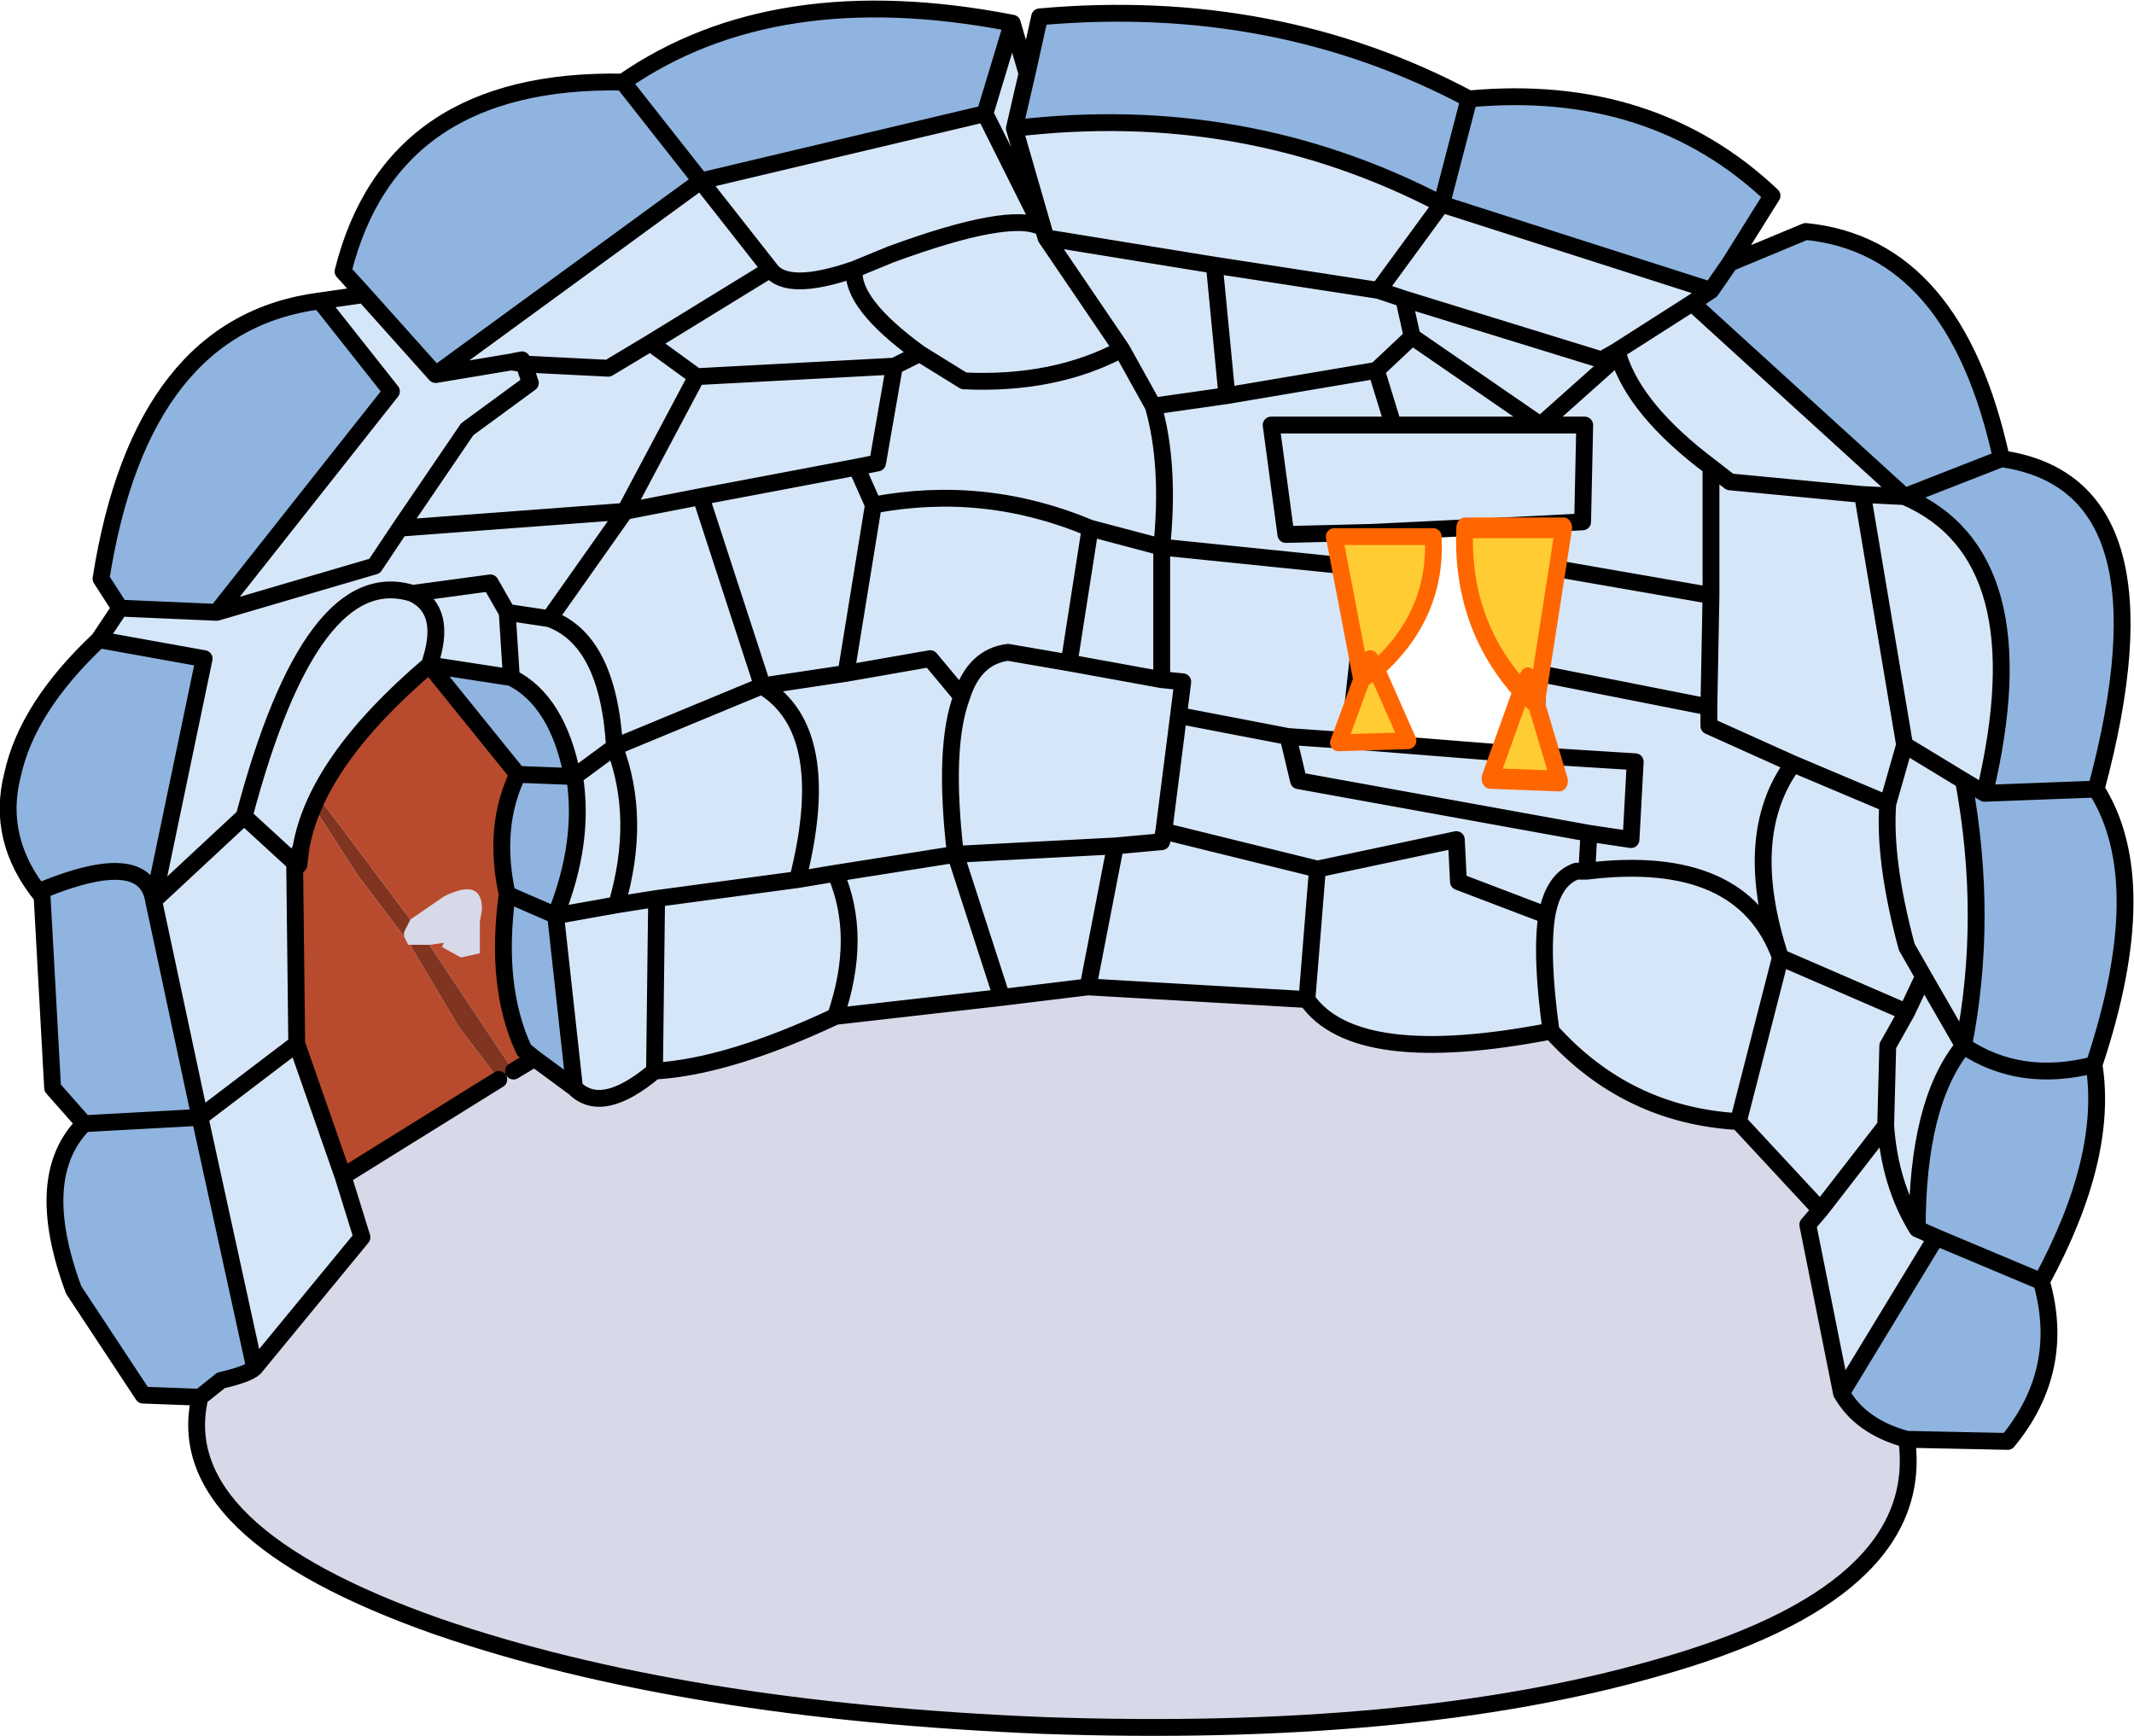 <?xml version="1.0" encoding="UTF-8" standalone="no"?>
<svg xmlns:xlink="http://www.w3.org/1999/xlink" height="41.25px" width="50.7px" xmlns="http://www.w3.org/2000/svg">
  <g transform="matrix(1.0, 0.0, 0.0, 1.0, 25.35, 20.65)">
    <use height="41.25" transform="matrix(1.0, 0.0, 0.0, 1.0, -25.35, -20.65)" width="50.7" xlink:href="#shape0"/>
    <use height="5.3" transform="matrix(1.0, 0.0, 0.0, 1.0, 6.15, -8.1)" width="2.75" xlink:href="#sprite0"/>
    <use height="5.3" transform="matrix(-1.0, 0.0, 0.0, 1.228, 12.0, -8.354)" width="2.75" xlink:href="#sprite0"/>
  </g>
  <defs>
    <g id="shape0" transform="matrix(1.0, 0.0, 0.0, 1.0, 25.35, 20.65)">
      <path d="M-0.95 -18.9 L-0.65 -20.25 Q4.95 -20.75 9.55 -18.3 13.9 -18.7 16.75 -16.0 L15.75 -14.4 17.55 -15.15 Q21.1 -14.8 22.2 -9.75 26.4 -9.15 24.45 -1.9 25.85 0.3 24.4 4.65 24.75 6.85 23.15 9.8 23.75 11.9 22.35 13.6 L19.95 13.55 Q18.85 13.25 18.4 12.45 L20.65 8.75 23.15 9.8 20.65 8.75 20.2 8.55 Q20.2 5.55 21.3 4.2 21.9 1.15 21.3 -2.1 L21.8 -1.8 Q23.15 -7.45 19.9 -8.85 L14.85 -13.45 15.3 -13.75 15.75 -14.4 15.3 -13.75 8.9 -15.8 Q4.2 -18.25 -1.25 -17.6 L-0.95 -18.9 M-20.6 12.55 L-21.95 12.5 -23.6 10.0 Q-24.6 7.3 -23.35 6.05 L-24.1 5.2 -24.35 0.65 Q-25.45 -0.7 -25.05 -2.25 -24.7 -3.85 -23.0 -5.45 L-20.5 -5.0 -21.7 0.75 -20.6 5.9 -23.35 6.05 -20.6 5.9 -19.3 11.85 Q-19.45 12.0 -20.1 12.15 L-20.6 12.55 M-22.5 -6.2 L-22.95 -6.9 Q-22.0 -12.95 -17.75 -13.5 L-16.05 -11.35 -20.2 -6.1 -22.5 -6.2 M-16.7 -13.65 L-17.2 -14.2 Q-16.05 -18.8 -10.55 -18.7 -6.95 -21.2 -1.3 -20.1 L-1.95 -17.95 -8.7 -16.35 -15.0 -11.75 -16.7 -13.65 M9.55 -18.3 L8.9 -15.8 9.55 -18.3 M22.2 -9.75 L19.9 -8.85 22.2 -9.75 M24.45 -1.9 L21.8 -1.8 24.45 -1.9 M24.4 4.65 Q22.65 5.1 21.3 4.2 22.65 5.1 24.4 4.65 M-10.55 -18.7 L-8.7 -16.35 -10.55 -18.7 M-12.65 4.5 L-12.9 4.3 Q-13.6 2.8 -13.3 0.6 -13.65 -1.0 -13.05 -2.25 L-15.15 -4.85 -13.2 -4.55 Q-12.1 -4.0 -11.75 -2.2 L-11.7 -2.2 Q-11.45 -0.65 -12.15 1.1 L-11.7 5.2 -12.65 4.5 M-11.75 -2.2 L-13.05 -2.25 -11.75 -2.2 M-12.15 1.1 L-13.3 0.6 -12.15 1.1 M-24.35 0.65 L-24.35 0.5 Q-21.9 -0.5 -21.7 0.75 -21.9 -0.5 -24.35 0.5 L-24.35 0.65" fill="#8fb4df" fill-rule="evenodd" stroke="none"/>
      <path d="M-23.0 -5.45 L-22.5 -6.2 -20.2 -6.1 -16.05 -11.35 -17.75 -13.5 -16.7 -13.65 -15.0 -11.75 -8.7 -16.35 -7.05 -14.25 -9.9 -12.5 -10.9 -11.9 -12.9 -12.0 -10.9 -11.9 -9.9 -12.5 -7.05 -14.25 -8.7 -16.35 -1.95 -17.95 -1.3 -20.1 -0.95 -18.9 -1.25 -17.6 Q4.2 -18.25 8.9 -15.8 L7.4 -13.75 8.0 -13.55 8.2 -12.65 7.35 -11.85 3.8 -11.25 3.5 -14.35 7.4 -13.75 3.5 -14.35 3.8 -11.25 7.35 -11.85 8.2 -12.65 8.0 -13.55 7.4 -13.75 8.9 -15.8 15.3 -13.75 14.85 -13.45 19.9 -8.85 18.9 -8.9 15.75 -9.2 15.3 -9.55 Q13.5 -10.9 13.1 -12.2 L13.05 -12.3 14.85 -13.45 13.05 -12.3 13.1 -12.2 Q13.5 -10.9 15.3 -9.55 L15.75 -9.2 18.9 -8.9 19.9 -8.85 Q23.15 -7.45 21.8 -1.8 L21.3 -2.1 Q21.9 1.15 21.3 4.2 L20.35 2.55 19.95 1.85 Q19.4 -0.2 19.5 -1.55 L19.9 -2.95 21.3 -2.1 19.9 -2.95 19.5 -1.55 Q19.4 -0.2 19.95 1.85 L20.35 2.55 21.3 4.2 Q20.2 5.55 20.2 8.55 L20.65 8.75 18.4 12.45 17.6 8.45 17.9 8.1 15.95 6.0 Q13.3 5.85 11.5 3.85 11.25 2.05 11.4 1.1 L9.3 0.3 9.25 -0.7 5.95 0.0 2.3 -0.9 2.65 -3.65 5.25 -3.15 5.5 -2.1 12.4 -0.85 12.35 0.05 12.1 0.05 Q11.55 0.25 11.4 1.1 11.55 0.25 12.1 0.05 L12.35 0.05 12.4 -0.85 5.5 -2.1 5.25 -3.15 2.65 -3.65 2.3 -0.9 2.25 -0.65 1.15 -0.55 0.5 2.8 1.15 -0.55 2.25 -0.65 2.3 -0.9 5.95 0.0 9.25 -0.7 9.3 0.3 11.4 1.1 Q11.25 2.05 11.5 3.85 6.85 4.75 5.7 3.1 L0.5 2.8 -1.55 3.05 -5.5 3.5 Q-8.05 4.7 -9.8 4.8 -11.05 5.85 -11.7 5.2 L-12.15 1.1 -12.1 1.1 -10.7 0.85 Q-10.1 -1.2 -10.75 -2.9 L-11.7 -2.2 -10.75 -2.9 Q-10.9 -5.45 -12.3 -5.95 L-13.3 -6.1 -13.2 -4.55 -13.3 -6.1 -13.7 -6.8 -15.55 -6.55 Q-14.7 -6.15 -15.15 -4.85 -17.85 -2.55 -18.2 -0.5 L-18.35 -0.15 -19.55 -1.25 -21.7 0.75 -20.5 -5.0 -23.0 -5.45 M7.35 -11.85 L7.75 -10.55 4.85 -10.55 5.2 -7.95 7.25 -8.0 5.2 -7.95 4.85 -10.55 7.75 -10.55 7.35 -11.85 M11.3 -8.2 L7.25 -8.0 7.15 -7.15 2.25 -7.65 0.55 -8.1 Q-1.95 -9.15 -4.6 -8.65 L-5.0 -9.55 -4.5 -9.65 -4.1 -11.95 -3.5 -12.25 -2.45 -11.6 Q-0.3 -11.5 1.3 -12.35 L2.05 -11.0 Q2.45 -9.6 2.25 -7.65 2.45 -9.6 2.05 -11.0 L1.3 -12.35 Q-0.3 -11.5 -2.45 -11.6 L-3.5 -12.25 -4.1 -11.95 -4.5 -9.65 -5.0 -9.55 -4.6 -8.65 Q-1.95 -9.15 0.55 -8.1 L2.25 -7.65 7.15 -7.15 6.7 -3.05 11.1 -2.7 11.2 -4.65 11.3 -8.2 12.25 -8.25 12.3 -10.55 11.25 -10.55 7.75 -10.55 11.25 -10.55 12.3 -10.55 12.25 -8.25 11.3 -8.2 M2.05 -11.0 L3.8 -11.25 2.05 -11.0 M6.7 -3.05 L5.25 -3.15 6.7 -3.05 M2.65 -3.65 L2.75 -4.45 2.25 -4.5 0.05 -4.9 0.55 -8.1 0.05 -4.9 2.25 -4.5 2.25 -7.65 2.25 -4.5 2.75 -4.45 2.65 -3.65 M5.95 0.0 L5.7 3.1 5.95 0.0 M11.2 -4.65 L15.25 -3.85 15.25 -3.4 17.25 -2.5 Q16.0 -0.8 16.95 2.1 16.05 -0.4 12.35 0.05 16.05 -0.4 16.95 2.1 16.0 -0.8 17.25 -2.5 L15.25 -3.4 15.25 -3.85 11.2 -4.65 M12.4 -0.85 L13.4 -0.7 13.5 -2.55 11.1 -2.7 13.5 -2.55 13.4 -0.7 12.4 -0.85 M8.0 -13.55 L12.7 -12.1 13.05 -12.3 12.7 -12.1 8.0 -13.55 M13.1 -12.2 L11.25 -10.55 8.2 -12.65 11.25 -10.55 13.1 -12.2 M15.3 -9.55 L15.3 -6.5 11.85 -7.1 15.3 -6.5 15.3 -9.55 M15.3 -6.5 L15.25 -3.85 15.3 -6.5 M18.9 -8.9 L19.9 -2.95 18.9 -8.9 M17.25 -2.5 L19.5 -1.55 17.25 -2.5 M16.95 2.1 L15.95 6.0 16.95 2.1 19.95 3.4 20.35 2.55 19.95 3.4 16.95 2.1 M19.95 3.4 L19.5 4.2 19.45 6.1 17.9 8.1 19.45 6.1 19.5 4.2 19.95 3.4 M19.45 6.1 Q19.55 7.5 20.2 8.55 19.55 7.5 19.45 6.1 M-13.2 -12.05 L-15.0 -11.75 -13.2 -12.05 -12.9 -12.0 -12.95 -12.1 -13.2 -12.05 M-7.05 -14.25 Q-6.65 -13.7 -5.05 -14.25 L-4.2 -14.6 Q-1.35 -15.65 -0.6 -15.25 L-1.95 -17.95 -0.6 -15.25 Q-1.35 -15.65 -4.2 -14.6 L-5.05 -14.25 Q-5.15 -13.45 -3.5 -12.25 -5.15 -13.45 -5.05 -14.25 -6.65 -13.7 -7.05 -14.25 M3.5 -14.35 L-0.5 -15.0 -1.25 -17.6 -0.5 -15.0 3.5 -14.35 M-12.9 -12.0 L-12.75 -11.55 -14.25 -10.45 -15.85 -8.1 -16.45 -7.2 -20.2 -6.1 -16.45 -7.2 -15.85 -8.1 -14.25 -10.45 -12.75 -11.55 -12.9 -12.0 M-21.7 0.75 L-19.55 -1.25 -18.35 -0.15 -18.3 4.15 -20.6 5.9 -18.3 4.15 -17.2 7.3 -16.75 8.75 -19.3 11.85 -20.6 5.9 -21.7 0.75 M-15.15 -4.85 Q-14.7 -6.15 -15.55 -6.55 L-13.7 -6.8 -13.3 -6.1 -12.3 -5.95 Q-10.9 -5.45 -10.75 -2.9 L-7.25 -4.35 Q-5.5 -3.3 -6.4 0.25 L-9.75 0.7 -10.7 0.85 -9.75 0.7 -6.4 0.25 Q-5.5 -3.3 -7.25 -4.35 L-10.75 -2.9 Q-10.1 -1.2 -10.7 0.85 L-12.1 1.1 -12.15 1.1 Q-11.45 -0.65 -11.7 -2.2 L-11.75 -2.2 Q-12.1 -4.0 -13.2 -4.55 L-15.15 -4.85 M-10.5 -8.5 L-8.7 -8.85 -5.0 -9.55 -8.7 -8.85 -7.3 -4.55 -7.25 -4.35 -5.25 -4.65 -4.6 -8.65 -5.25 -4.65 -7.25 -4.35 -7.3 -4.55 -8.7 -8.85 -10.5 -8.5 -12.3 -5.95 -10.5 -8.5 -15.85 -8.1 -10.5 -8.5 -8.8 -11.7 -10.5 -8.5 M-4.1 -11.95 L-8.8 -11.7 -9.9 -12.5 -8.8 -11.7 -4.1 -11.95 M-2.5 -4.1 L-3.25 -5.0 -5.25 -4.65 -3.25 -5.0 -2.5 -4.1 Q-2.2 -5.05 -1.4 -5.15 L0.05 -4.9 -1.4 -5.15 Q-2.2 -5.05 -2.5 -4.1 -2.95 -2.9 -2.65 -0.35 L1.15 -0.55 -2.65 -0.35 Q-2.95 -2.9 -2.5 -4.1 M-19.55 -1.25 Q-17.95 -7.3 -15.55 -6.55 -17.95 -7.3 -19.55 -1.25 M-6.4 0.25 L-5.5 0.1 Q-4.85 1.6 -5.5 3.5 -4.85 1.6 -5.5 0.1 L-6.4 0.25 M-9.8 4.8 L-9.75 0.7 -9.8 4.8 M1.3 -12.35 L-0.5 -15.0 1.3 -12.35 M-1.55 3.05 L-2.65 -0.35 -5.5 0.1 -2.65 -0.35 -1.55 3.05" fill="#d6e6f9" fill-rule="evenodd" stroke="none"/>
      <path d="M19.95 13.55 Q20.45 17.2 13.95 19.0 8.15 20.65 -0.55 20.35 -9.15 20.0 -14.95 18.0 -21.35 15.75 -20.6 12.55 L-20.1 12.15 Q-19.45 12.0 -19.3 11.85 L-16.75 8.75 -17.2 7.3 -13.5 5.0 -13.15 4.8 -12.65 4.5 -11.7 5.2 Q-11.05 5.85 -9.8 4.8 -8.05 4.7 -5.5 3.5 L-1.55 3.05 0.5 2.8 5.7 3.1 Q6.85 4.75 11.5 3.85 13.3 5.85 15.95 6.0 L17.9 8.1 17.6 8.45 18.4 12.45 Q18.85 13.25 19.95 13.55 M-15.6 1.2 L-14.8 0.65 Q-13.9 0.2 -13.9 0.95 L-13.95 1.25 -13.95 2.0 -14.4 2.1 -14.85 1.85 -14.8 1.75 -15.15 1.8 -15.6 1.8 -15.65 1.8 -15.75 1.6 -15.75 1.5 -15.6 1.2" fill="#d7d9e9" fill-rule="evenodd" stroke="none"/>
      <path d="M-18.35 -0.15 L-18.25 -0.1 -18.2 -0.5 Q-17.85 -2.55 -15.15 -4.85 L-13.05 -2.25 Q-13.65 -1.0 -13.3 0.6 -13.6 2.8 -12.9 4.3 L-12.65 4.5 -13.15 4.8 -15.15 1.8 -14.8 1.75 -14.85 1.85 -14.4 2.1 -13.95 2.0 -13.95 1.25 -13.9 0.95 Q-13.9 0.2 -14.8 0.65 L-15.6 1.2 -17.7 -1.6 -17.8 -1.6 -17.85 -1.4 -16.85 0.15 -15.75 1.6 -15.65 1.8 -15.6 1.8 -15.55 1.9 -14.45 3.75 -13.5 5.0 -17.2 7.3 -18.3 4.15 -18.35 -0.15" fill="#b84b2e" fill-rule="evenodd" stroke="none"/>
      <path d="M-15.75 1.6 L-16.85 0.15 -17.85 -1.4 -17.8 -1.6 -17.7 -1.6 -15.6 1.2 -15.75 1.5 -15.75 1.6 M-15.15 1.8 L-13.15 4.8 -13.5 5.0 -14.45 3.75 -15.55 1.9 -15.6 1.8 -15.15 1.8" fill="#813420" fill-rule="evenodd" stroke="none"/>
      <path d="M-0.95 -18.9 L-0.65 -20.25 Q4.95 -20.75 9.55 -18.3 13.9 -18.7 16.75 -16.0 L15.75 -14.4 17.55 -15.15 Q21.1 -14.8 22.2 -9.75 26.4 -9.15 24.45 -1.9 25.85 0.3 24.4 4.65 24.75 6.85 23.15 9.8 23.75 11.9 22.35 13.6 L19.95 13.55 Q20.45 17.2 13.95 19.0 8.15 20.65 -0.55 20.35 -9.15 20.0 -14.95 18.0 -21.35 15.75 -20.6 12.55 L-21.95 12.5 -23.6 10.0 Q-24.6 7.3 -23.35 6.05 L-24.1 5.2 -24.35 0.65 Q-25.45 -0.7 -25.05 -2.25 -24.7 -3.85 -23.0 -5.45 L-22.5 -6.2 -22.95 -6.9 Q-22.0 -12.95 -17.75 -13.5 L-16.7 -13.65 -17.2 -14.2 Q-16.05 -18.8 -10.55 -18.7 -6.95 -21.2 -1.3 -20.1 L-0.95 -18.9 -1.25 -17.6 Q4.2 -18.25 8.9 -15.8 L9.55 -18.3 M15.75 -14.4 L15.3 -13.75 14.85 -13.45 19.9 -8.85 22.2 -9.75 M7.4 -13.75 L3.5 -14.35 3.8 -11.25 7.35 -11.85 8.2 -12.65 8.0 -13.55 7.4 -13.75 8.9 -15.8 15.3 -13.75 M7.25 -8.0 L5.2 -7.95 4.85 -10.55 7.75 -10.55 7.35 -11.85 M7.15 -7.15 L7.25 -8.0 11.3 -8.2 12.25 -8.25 12.3 -10.55 11.25 -10.55 7.75 -10.55 M2.25 -7.65 Q2.45 -9.6 2.05 -11.0 L1.3 -12.35 Q-0.3 -11.5 -2.45 -11.6 L-3.5 -12.25 -4.1 -11.95 -4.5 -9.65 -5.0 -9.55 -4.6 -8.65 Q-1.95 -9.15 0.55 -8.1 L2.25 -7.65 7.15 -7.15 6.7 -3.05 11.1 -2.7 11.2 -4.65 11.3 -8.2 M3.8 -11.25 L2.05 -11.0 M2.3 -0.9 L5.95 0.0 9.25 -0.7 9.3 0.3 11.4 1.1 Q11.55 0.25 12.1 0.05 L12.35 0.05 12.4 -0.85 5.5 -2.1 5.25 -3.15 2.65 -3.65 2.3 -0.9 2.25 -0.65 1.15 -0.55 0.5 2.8 5.7 3.1 5.95 0.0 M0.55 -8.1 L0.05 -4.9 2.25 -4.5 2.25 -7.65 M2.25 -4.5 L2.75 -4.45 2.65 -3.65 M5.25 -3.15 L6.7 -3.05 M14.85 -13.45 L13.05 -12.3 13.1 -12.2 Q13.5 -10.9 15.3 -9.55 L15.75 -9.2 18.9 -8.9 19.9 -8.85 Q23.15 -7.45 21.8 -1.8 L24.45 -1.9 M11.85 -7.1 L15.3 -6.5 15.3 -9.55 M8.2 -12.65 L11.25 -10.55 13.1 -12.2 M13.05 -12.3 L12.7 -12.1 8.0 -13.55 M11.1 -2.7 L13.5 -2.55 13.4 -0.7 12.4 -0.85 M12.35 0.05 Q16.05 -0.4 16.95 2.1 16.0 -0.8 17.25 -2.5 L15.25 -3.4 15.25 -3.85 11.2 -4.65 M21.3 -2.1 L19.9 -2.95 19.5 -1.55 Q19.4 -0.2 19.95 1.85 L20.35 2.55 21.3 4.2 Q21.9 1.15 21.3 -2.1 L21.8 -1.8 M19.5 -1.55 L17.25 -2.5 M19.9 -2.95 L18.9 -8.9 M15.25 -3.85 L15.3 -6.5 M23.15 9.8 L20.65 8.75 18.4 12.45 Q18.85 13.25 19.95 13.55 M21.3 4.2 Q22.65 5.1 24.4 4.65 M16.95 2.1 L19.95 3.4 20.35 2.55 M17.9 8.1 L19.45 6.1 19.5 4.2 19.95 3.4 M15.95 6.0 L16.95 2.1 M11.4 1.1 Q11.25 2.05 11.5 3.85 13.3 5.85 15.95 6.0 L17.9 8.1 17.6 8.45 18.4 12.45 M20.2 8.55 Q19.55 7.5 19.45 6.1 M5.7 3.1 Q6.85 4.75 11.5 3.85 M20.65 8.75 L20.2 8.55 Q20.2 5.55 21.3 4.2 M-21.7 0.75 L-20.5 -5.0 -23.0 -5.45 M-12.9 -12.0 L-10.9 -11.9 -9.9 -12.5 -7.05 -14.25 -8.7 -16.35 -15.0 -11.75 -13.2 -12.05 -12.95 -12.1 -12.9 -12.0 -13.2 -12.05 M-1.25 -17.6 L-0.5 -15.0 3.5 -14.35 M-1.95 -17.95 L-0.6 -15.25 Q-1.35 -15.65 -4.2 -14.6 L-5.05 -14.25 Q-5.15 -13.45 -3.5 -12.25 M-5.05 -14.25 Q-6.65 -13.7 -7.05 -14.25 M-1.3 -20.1 L-1.95 -17.95 -8.7 -16.35 -10.55 -18.7 M-20.2 -6.1 L-16.45 -7.2 -15.85 -8.1 -14.25 -10.45 -12.75 -11.55 -12.9 -12.0 M-18.35 -0.15 L-18.25 -0.1 -18.2 -0.5 -18.35 -0.15 -19.55 -1.25 -21.7 0.75 -20.6 5.9 -18.3 4.15 -18.35 -0.15 M-13.15 4.8 L-12.65 4.5 -12.9 4.3 Q-13.6 2.8 -13.3 0.6 -13.65 -1.0 -13.05 -2.25 L-15.15 -4.85 Q-17.85 -2.55 -18.2 -0.5 M-13.2 -4.55 L-13.3 -6.1 -13.7 -6.8 -15.55 -6.55 Q-14.7 -6.15 -15.15 -4.85 L-13.2 -4.55 Q-12.1 -4.0 -11.75 -2.2 L-11.7 -2.2 -10.75 -2.9 Q-10.9 -5.45 -12.3 -5.95 L-13.3 -6.1 M-13.05 -2.25 L-11.75 -2.2 M-17.75 -13.5 L-16.05 -11.35 -20.2 -6.1 -22.5 -6.2 M-12.3 -5.95 L-10.5 -8.5 -15.85 -8.1 M-15.55 -6.55 Q-17.95 -7.3 -19.55 -1.25 M-5.0 -9.55 L-8.7 -8.85 -7.3 -4.55 -7.25 -4.35 -5.25 -4.65 -4.6 -8.65 M0.05 -4.9 L-1.4 -5.15 Q-2.2 -5.05 -2.5 -4.1 -2.95 -2.9 -2.65 -0.35 L1.15 -0.55 M-5.25 -4.65 L-3.25 -5.0 -2.5 -4.1 M-9.9 -12.5 L-8.8 -11.7 -4.1 -11.95 M-10.5 -8.5 L-8.8 -11.7 M-8.7 -8.85 L-10.5 -8.5 M-10.75 -2.9 Q-10.1 -1.2 -10.7 0.85 L-9.75 0.7 -6.4 0.25 Q-5.5 -3.3 -7.25 -4.35 L-10.75 -2.9 M-16.7 -13.65 L-15.0 -11.75 M0.5 2.8 L-1.55 3.05 -5.5 3.5 Q-8.05 4.7 -9.8 4.8 -11.05 5.85 -11.7 5.2 L-12.65 4.5 M-9.75 0.7 L-9.8 4.8 M-5.5 3.5 Q-4.85 1.6 -5.5 0.1 L-6.4 0.25 M-12.15 1.1 L-12.1 1.1 -10.7 0.85 M-13.5 5.0 L-17.2 7.3 -16.75 8.75 -19.3 11.85 Q-19.45 12.0 -20.1 12.15 L-20.6 12.55 M-13.3 0.6 L-12.15 1.1 Q-11.45 -0.65 -11.7 -2.2 M-12.15 1.1 L-11.7 5.2 M-17.2 7.3 L-18.3 4.15 M-21.7 0.75 Q-21.9 -0.5 -24.35 0.5 L-24.35 0.65 M-20.6 5.9 L-23.35 6.05 M-20.6 5.9 L-19.3 11.85 M-5.5 0.1 L-2.65 -0.35 -1.55 3.05 M-0.5 -15.0 L1.3 -12.35" fill="none" stroke="#000000" stroke-linecap="round" stroke-linejoin="round" stroke-width="0.4"/>
    </g>
    <g id="sprite0" transform="matrix(1.0, 0.0, 0.0, 1.0, 1.35, 2.65)">
      <use height="5.3" transform="matrix(1.0, 0.0, 0.0, 1.0, -1.35, -2.65)" width="2.75" xlink:href="#shape1"/>
    </g>
    <g id="shape1" transform="matrix(1.0, 0.0, 0.0, 1.0, 1.35, 2.65)">
      <path d="M-0.5 0.95 L-1.15 -2.45 1.2 -2.45 Q1.3 -0.6 -0.15 0.7 L0.6 2.4 -1.05 2.45 -0.5 0.95 -0.15 0.7 -0.3 0.45 -0.15 0.7 -0.5 0.95" fill="#ffcc33" fill-rule="evenodd" stroke="none"/>
      <path d="M-0.5 0.95 L-1.15 -2.45 1.2 -2.45 Q1.3 -0.6 -0.15 0.7 L0.6 2.4 -1.05 2.45 -0.5 0.95 -0.15 0.7 -0.3 0.45" fill="none" stroke="#ff6600" stroke-linecap="round" stroke-linejoin="round" stroke-width="0.4"/>
    </g>
  </defs>
</svg>
